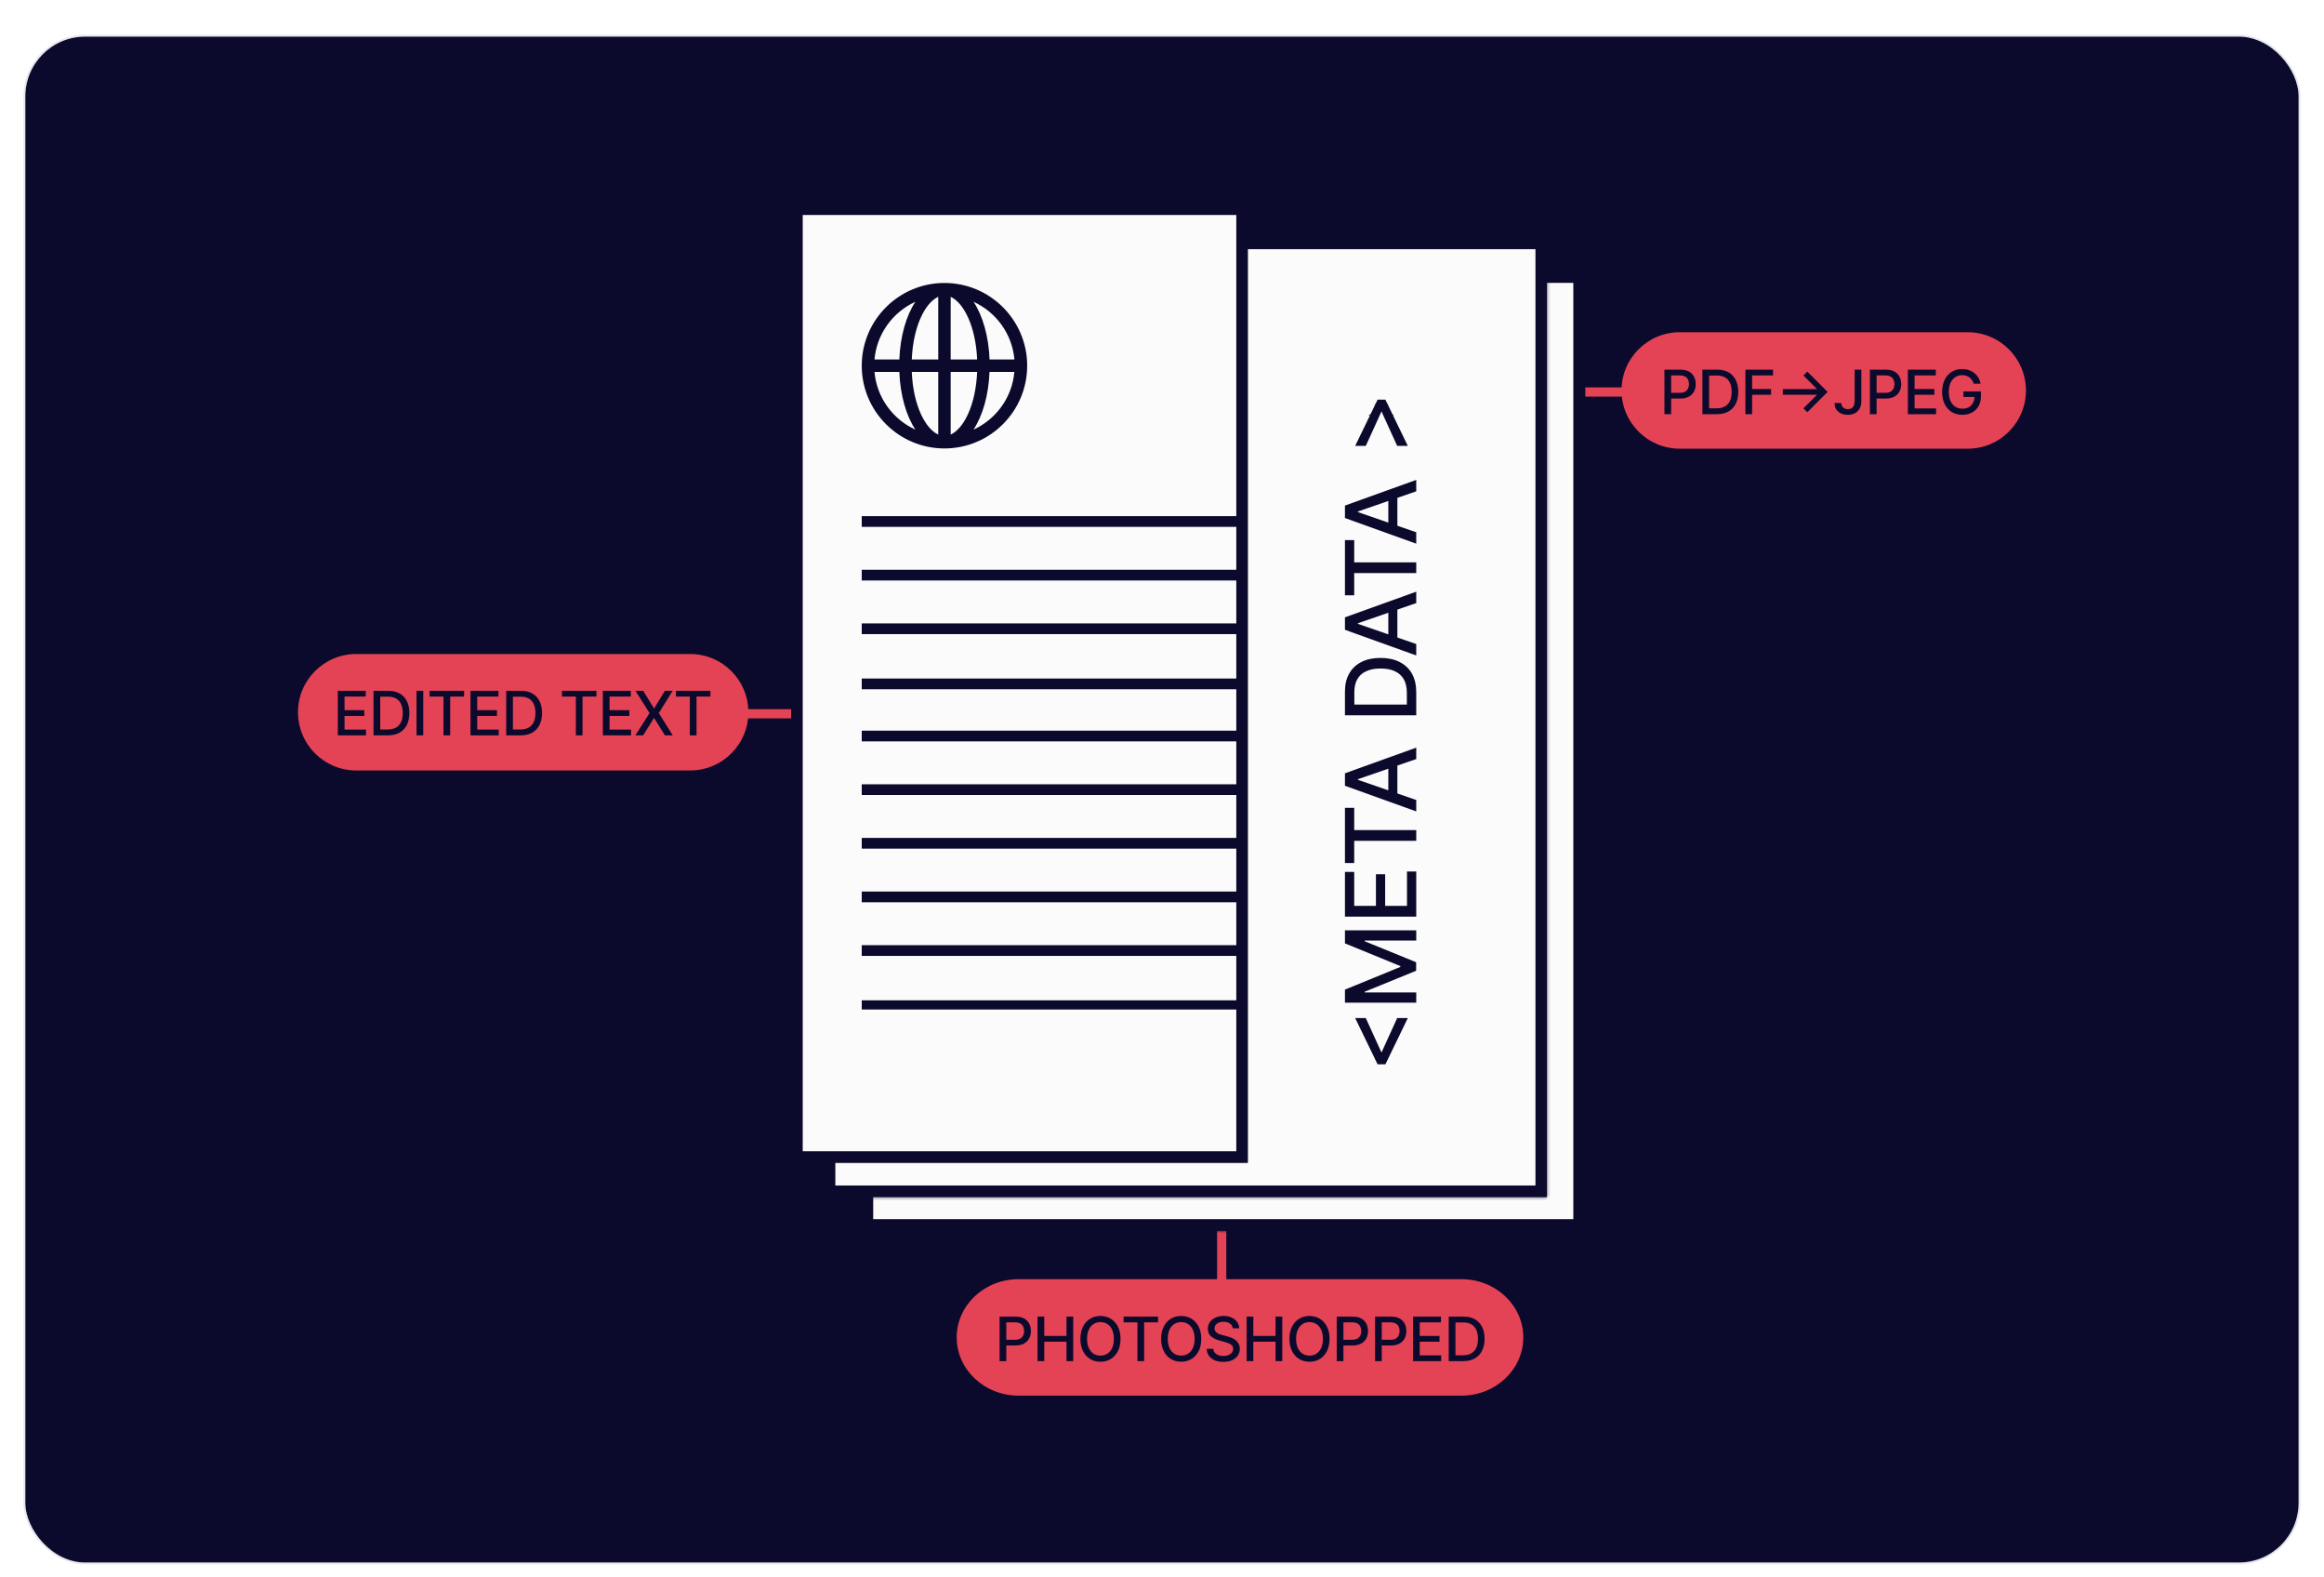 <svg width="780" height="529" viewBox="0 0 780 529" fill="none" xmlns="http://www.w3.org/2000/svg">
<g filter="url(#filter0_ddd_12675_101671)">
<rect x="8.5" y="1" width="762.98" height="512" rx="20.078" fill="#0C0A2C"/>
<rect x="8.186" y="0.686" width="763.608" height="512.627" rx="20.392" stroke="#7D89B0" stroke-opacity="0.2" stroke-width="0.627"/>
<path fill-rule="evenodd" clip-rule="evenodd" d="M525.714 118.697L587.41 118.697L587.41 121.782L525.714 121.782L525.714 118.697Z" fill="#E44356"/>
<path d="M544.227 119.723C544.227 108.933 552.974 100.186 563.764 100.186H660.422C671.212 100.186 679.959 108.933 679.959 119.723C679.959 130.513 671.212 139.26 660.422 139.26H563.764C552.974 139.26 544.227 130.513 544.227 119.723Z" fill="#E44356"/>
<path d="M662.436 117.461C662.295 117.018 662.105 116.621 661.866 116.271C661.633 115.916 661.353 115.614 661.027 115.365C660.7 115.112 660.328 114.92 659.909 114.788C659.495 114.657 659.04 114.591 658.544 114.591C657.701 114.591 656.942 114.808 656.265 115.241C655.588 115.675 655.053 116.31 654.658 117.147C654.269 117.98 654.074 119 654.074 120.207C654.074 121.42 654.271 122.444 654.666 123.282C655.06 124.119 655.6 124.755 656.287 125.188C656.973 125.621 657.755 125.838 658.631 125.838C659.444 125.838 660.153 125.672 660.756 125.341C661.365 125.01 661.835 124.543 662.166 123.939C662.502 123.331 662.67 122.615 662.67 121.792L663.254 121.902H658.974V120.039H664.853V121.741C664.853 122.997 664.586 124.088 664.05 125.013C663.519 125.933 662.784 126.644 661.845 127.145C660.91 127.647 659.839 127.897 658.631 127.897C657.278 127.897 656.09 127.586 655.067 126.963C654.05 126.339 653.256 125.456 652.686 124.312C652.117 123.163 651.832 121.799 651.832 120.222C651.832 119.029 651.998 117.958 652.329 117.009C652.66 116.059 653.125 115.253 653.724 114.591C654.327 113.924 655.036 113.415 655.849 113.065C656.667 112.709 657.56 112.532 658.529 112.532C659.337 112.532 660.089 112.651 660.786 112.89C661.487 113.128 662.11 113.467 662.655 113.905C663.205 114.343 663.661 114.864 664.021 115.468C664.381 116.066 664.625 116.731 664.751 117.461H662.436Z" fill="#0C0A2C"/>
<path d="M640.336 127.693V112.737H649.713V114.679H642.593V119.236H649.224V121.172H642.593V125.751H649.801V127.693H640.336Z" fill="#0C0A2C"/>
<path d="M627.59 127.693V112.737H632.921C634.085 112.737 635.049 112.948 635.813 113.372C636.578 113.796 637.15 114.375 637.529 115.11C637.909 115.84 638.099 116.663 638.099 117.579C638.099 118.499 637.907 119.326 637.522 120.062C637.142 120.792 636.568 121.371 635.799 121.8C635.034 122.223 634.073 122.435 632.914 122.435H629.248V120.522H632.709C633.444 120.522 634.041 120.395 634.499 120.142C634.956 119.884 635.292 119.533 635.506 119.09C635.721 118.647 635.828 118.143 635.828 117.579C635.828 117.014 635.721 116.512 635.506 116.074C635.292 115.636 634.954 115.293 634.491 115.044C634.034 114.796 633.43 114.672 632.68 114.672H629.846V127.693H627.59Z" fill="#0C0A2C"/>
<path d="M622.468 112.737H624.717V123.341C624.717 124.3 624.527 125.12 624.148 125.802C623.773 126.483 623.244 127.004 622.563 127.365C621.881 127.72 621.083 127.898 620.167 127.898C619.325 127.898 618.568 127.744 617.896 127.438C617.229 127.131 616.701 126.685 616.311 126.101C615.927 125.512 615.734 124.796 615.734 123.954H617.976C617.976 124.368 618.071 124.726 618.261 125.028C618.456 125.33 618.721 125.566 619.057 125.736C619.398 125.902 619.788 125.984 620.226 125.984C620.703 125.984 621.107 125.885 621.438 125.685C621.774 125.48 622.03 125.181 622.205 124.787C622.38 124.392 622.468 123.91 622.468 123.341V112.737Z" fill="#0C0A2C"/>
<path d="M606.587 127.025L605.273 125.725L609.837 121.161H598.371V119.262H609.837L605.273 114.705L606.587 113.397L613.401 120.211L606.587 127.025Z" fill="#0C0A2C"/>
<path d="M585.809 127.693V112.737H595.084V114.679H588.065V119.236H594.419V121.172H588.065V127.693H585.809Z" fill="#0C0A2C"/>
<path d="M576.217 127.693H571.375V112.737H576.37C577.836 112.737 579.094 113.036 580.146 113.635C581.198 114.229 582.003 115.083 582.563 116.198C583.128 117.308 583.41 118.64 583.41 120.193C583.41 121.751 583.126 123.09 582.556 124.21C581.991 125.33 581.173 126.191 580.102 126.795C579.031 127.394 577.736 127.693 576.217 127.693ZM573.632 125.721H576.093C577.232 125.721 578.179 125.507 578.934 125.079C579.688 124.645 580.253 124.02 580.628 123.202C581.003 122.379 581.19 121.376 581.19 120.193C581.19 119.02 581.003 118.024 580.628 117.206C580.258 116.388 579.705 115.767 578.97 115.344C578.235 114.92 577.322 114.708 576.232 114.708H573.632V125.721Z" fill="#0C0A2C"/>
<path d="M558.629 127.693V112.737H563.96C565.124 112.737 566.088 112.948 566.852 113.372C567.617 113.796 568.189 114.375 568.568 115.11C568.948 115.84 569.138 116.663 569.138 117.579C569.138 118.499 568.946 119.326 568.561 120.062C568.181 120.792 567.607 121.371 566.838 121.8C566.073 122.223 565.112 122.435 563.953 122.435H560.287V120.522H563.748C564.484 120.522 565.08 120.395 565.538 120.142C565.995 119.884 566.331 119.533 566.545 119.09C566.76 118.647 566.867 118.143 566.867 117.579C566.867 117.014 566.76 116.512 566.545 116.074C566.331 115.636 565.993 115.293 565.53 115.044C565.073 114.796 564.469 114.672 563.719 114.672H560.886V127.693H558.629Z" fill="#0C0A2C"/>
<path fill-rule="evenodd" clip-rule="evenodd" d="M408.493 453.917L408.493 393.249L411.578 393.249L411.578 453.917L408.493 453.917Z" fill="#E44356"/>
<path d="M321.094 437.466C321.094 426.676 330.391 417.929 341.859 417.929H490.492C501.961 417.929 511.257 426.676 511.257 437.466C511.257 448.256 501.961 457.003 490.492 457.003H341.859C330.391 457.003 321.094 448.256 321.094 437.466Z" fill="#E44356"/>
<path d="M491.076 445.428H486.234V430.471H491.23C492.695 430.471 493.954 430.77 495.005 431.369C496.057 431.963 496.863 432.818 497.423 433.933C497.987 435.043 498.27 436.374 498.27 437.928C498.27 439.486 497.985 440.824 497.415 441.944C496.851 443.064 496.033 443.926 494.962 444.53C493.89 445.128 492.595 445.428 491.076 445.428ZM488.491 443.456H490.952C492.091 443.456 493.038 443.242 493.793 442.813C494.548 442.38 495.112 441.754 495.487 440.936C495.862 440.114 496.05 439.111 496.05 437.928C496.05 436.754 495.862 435.759 495.487 434.941C495.117 434.123 494.565 433.502 493.83 433.078C493.094 432.655 492.182 432.443 491.091 432.443H488.491V443.456Z" fill="#0C0A2C"/>
<path d="M474.25 445.428V430.471H483.627V432.414H476.507V436.971H483.138V438.906H476.507V443.485H483.715V445.428H474.25Z" fill="#0C0A2C"/>
<path d="M448.641 445.428V430.471H453.972C455.136 430.471 456.1 430.683 456.864 431.106C457.628 431.53 458.2 432.109 458.58 432.845C458.96 433.575 459.15 434.398 459.15 435.313C459.15 436.233 458.957 437.061 458.573 437.796C458.193 438.526 457.619 439.106 456.849 439.534C456.085 439.958 455.123 440.17 453.965 440.17H450.298V438.256H453.76C454.495 438.256 455.092 438.13 455.549 437.876C456.007 437.618 456.343 437.268 456.557 436.825C456.771 436.382 456.879 435.878 456.879 435.313C456.879 434.748 456.771 434.247 456.557 433.809C456.343 433.37 456.005 433.027 455.542 432.779C455.084 432.531 454.481 432.406 453.731 432.406H450.897V445.428H448.641Z" fill="#0C0A2C"/>
<path d="M461.508 445.428V430.471H466.839C468.003 430.471 468.967 430.683 469.731 431.106C470.495 431.53 471.068 432.109 471.447 432.845C471.827 433.575 472.017 434.398 472.017 435.313C472.017 436.233 471.825 437.061 471.44 437.796C471.06 438.526 470.486 439.106 469.716 439.534C468.952 439.958 467.991 440.17 466.832 440.17H463.166V438.256H466.627C467.362 438.256 467.959 438.13 468.417 437.876C468.874 437.618 469.21 437.268 469.424 436.825C469.639 436.382 469.746 435.878 469.746 435.313C469.746 434.748 469.639 434.247 469.424 433.809C469.21 433.37 468.872 433.027 468.409 432.779C467.952 432.531 467.348 432.406 466.598 432.406H463.764V445.428H461.508Z" fill="#0C0A2C"/>
<path d="M446.24 437.949C446.24 439.546 445.948 440.919 445.363 442.068C444.779 443.212 443.978 444.093 442.961 444.712C441.948 445.325 440.797 445.632 439.506 445.632C438.211 445.632 437.055 445.325 436.037 444.712C435.025 444.093 434.226 443.21 433.642 442.061C433.058 440.912 432.766 439.541 432.766 437.949C432.766 436.352 433.058 434.982 433.642 433.837C434.226 432.688 435.025 431.807 436.037 431.194C437.055 430.575 438.211 430.266 439.506 430.266C440.797 430.266 441.948 430.575 442.961 431.194C443.978 431.807 444.779 432.688 445.363 433.837C445.948 434.982 446.24 436.352 446.24 437.949ZM444.005 437.949C444.005 436.732 443.808 435.707 443.414 434.874C443.024 434.037 442.488 433.404 441.807 432.976C441.13 432.542 440.363 432.326 439.506 432.326C438.645 432.326 437.875 432.542 437.199 432.976C436.522 433.404 435.986 434.037 435.592 434.874C435.202 435.707 435.008 436.732 435.008 437.949C435.008 439.166 435.202 440.194 435.592 441.031C435.986 441.864 436.522 442.496 437.199 442.93C437.875 443.358 438.645 443.572 439.506 443.572C440.363 443.572 441.13 443.358 441.807 442.93C442.488 442.496 443.024 441.864 443.414 441.031C443.808 440.194 444.005 439.166 444.005 437.949Z" fill="#0C0A2C"/>
<path d="M418.395 445.428V430.471H420.651V436.971H428.108V430.471H430.372V445.428H428.108V438.906H420.651V445.428H418.395Z" fill="#0C0A2C"/>
<path d="M413.73 434.4C413.652 433.708 413.33 433.173 412.766 432.793C412.201 432.408 411.49 432.216 410.633 432.216C410.02 432.216 409.489 432.314 409.041 432.508C408.593 432.698 408.245 432.961 407.997 433.297C407.753 433.628 407.631 434.005 407.631 434.429C407.631 434.784 407.714 435.091 407.88 435.349C408.05 435.607 408.272 435.824 408.544 435.999C408.822 436.17 409.119 436.313 409.435 436.43C409.752 436.542 410.056 436.635 410.348 436.708L411.809 437.087C412.286 437.204 412.775 437.362 413.277 437.562C413.778 437.762 414.243 438.025 414.672 438.351C415.1 438.677 415.446 439.081 415.709 439.563C415.976 440.045 416.11 440.622 416.11 441.294C416.11 442.141 415.891 442.893 415.453 443.551C415.02 444.208 414.389 444.726 413.562 445.106C412.739 445.486 411.743 445.676 410.575 445.676C409.455 445.676 408.486 445.498 407.668 445.143C406.85 444.787 406.21 444.283 405.747 443.631C405.285 442.974 405.029 442.195 404.98 441.294H407.244C407.288 441.834 407.464 442.285 407.77 442.645C408.082 443 408.479 443.266 408.961 443.441C409.448 443.611 409.981 443.697 410.56 443.697C411.198 443.697 411.765 443.597 412.262 443.397C412.763 443.193 413.157 442.91 413.445 442.55C413.732 442.185 413.876 441.759 413.876 441.272C413.876 440.829 413.749 440.466 413.496 440.184C413.248 439.901 412.909 439.668 412.481 439.483C412.057 439.298 411.578 439.135 411.042 438.993L409.275 438.511C408.077 438.185 407.128 437.706 406.426 437.073C405.73 436.44 405.382 435.602 405.382 434.56C405.382 433.699 405.616 432.946 406.083 432.304C406.551 431.661 407.184 431.162 407.982 430.807C408.781 430.446 409.681 430.266 410.684 430.266C411.697 430.266 412.59 430.444 413.364 430.799C414.143 431.155 414.757 431.644 415.205 432.267C415.653 432.886 415.886 433.596 415.906 434.4H413.73Z" fill="#0C0A2C"/>
<path d="M403.173 437.949C403.173 439.546 402.881 440.919 402.297 442.068C401.713 443.212 400.912 444.093 399.894 444.712C398.882 445.325 397.73 445.632 396.44 445.632C395.145 445.632 393.989 445.325 392.971 444.712C391.958 444.093 391.16 443.21 390.576 442.061C389.991 440.912 389.699 439.541 389.699 437.949C389.699 436.352 389.991 434.982 390.576 433.837C391.16 432.688 391.958 431.807 392.971 431.194C393.989 430.575 395.145 430.266 396.44 430.266C397.73 430.266 398.882 430.575 399.894 431.194C400.912 431.807 401.713 432.688 402.297 433.837C402.881 434.982 403.173 436.352 403.173 437.949ZM400.939 437.949C400.939 436.732 400.741 435.707 400.347 434.874C399.958 434.037 399.422 433.404 398.74 432.976C398.064 432.542 397.297 432.326 396.44 432.326C395.578 432.326 394.809 432.542 394.132 432.976C393.455 433.404 392.92 434.037 392.526 434.874C392.136 435.707 391.941 436.732 391.941 437.949C391.941 439.166 392.136 440.194 392.526 441.031C392.92 441.864 393.455 442.496 394.132 442.93C394.809 443.358 395.578 443.572 396.44 443.572C397.297 443.572 398.064 443.358 398.74 442.93C399.422 442.496 399.958 441.864 400.347 441.031C400.741 440.194 400.939 439.166 400.939 437.949Z" fill="#0C0A2C"/>
<path d="M377.098 432.414V430.471H388.673V432.414H384.006V445.428H381.757V432.414H377.098Z" fill="#0C0A2C"/>
<path d="M376.08 437.949C376.08 439.546 375.788 440.919 375.203 442.068C374.619 443.212 373.818 444.093 372.801 444.712C371.788 445.325 370.636 445.632 369.346 445.632C368.051 445.632 366.895 445.325 365.877 444.712C364.865 444.093 364.066 443.21 363.482 442.061C362.898 440.912 362.605 439.541 362.605 437.949C362.605 436.352 362.898 434.982 363.482 433.837C364.066 432.688 364.865 431.807 365.877 431.194C366.895 430.575 368.051 430.266 369.346 430.266C370.636 430.266 371.788 430.575 372.801 431.194C373.818 431.807 374.619 432.688 375.203 433.837C375.788 434.982 376.08 436.352 376.08 437.949ZM373.845 437.949C373.845 436.732 373.648 435.707 373.253 434.874C372.864 434.037 372.328 433.404 371.647 432.976C370.97 432.542 370.203 432.326 369.346 432.326C368.484 432.326 367.715 432.542 367.038 432.976C366.362 433.404 365.826 434.037 365.432 434.874C365.042 435.707 364.848 436.732 364.848 437.949C364.848 439.166 365.042 440.194 365.432 441.031C365.826 441.864 366.362 442.496 367.038 442.93C367.715 443.358 368.484 443.572 369.346 443.572C370.203 443.572 370.97 443.358 371.647 442.93C372.328 442.496 372.864 441.864 373.253 441.031C373.648 440.194 373.845 439.166 373.845 437.949Z" fill="#0C0A2C"/>
<path d="M348.23 445.428V430.471H350.487V436.971H357.944V430.471H360.208V445.428H357.944V438.906H350.487V445.428H348.23Z" fill="#0C0A2C"/>
<path d="M335.488 445.428V430.471H340.82C341.983 430.471 342.947 430.683 343.712 431.106C344.476 431.53 345.048 432.109 345.428 432.845C345.808 433.575 345.997 434.398 345.997 435.313C345.997 436.233 345.805 437.061 345.42 437.796C345.041 438.526 344.466 439.106 343.697 439.534C342.933 439.958 341.971 440.17 340.812 440.17H337.146V438.256H340.608C341.343 438.256 341.939 438.13 342.397 437.876C342.855 437.618 343.191 437.268 343.405 436.825C343.619 436.382 343.726 435.878 343.726 435.313C343.726 434.748 343.619 434.247 343.405 433.809C343.191 433.37 342.852 433.027 342.39 432.779C341.932 432.531 341.328 432.406 340.579 432.406H337.745V445.428H335.488Z" fill="#0C0A2C"/>
<path fill-rule="evenodd" clip-rule="evenodd" d="M194.617 226.666L306.699 226.666L306.699 229.75L194.617 229.75L194.617 226.666Z" fill="#E44356"/>
<path d="M100.016 227.693C100.016 216.903 108.763 208.156 119.553 208.156H231.635C242.425 208.156 251.172 216.903 251.172 227.693C251.172 238.483 242.425 247.23 231.635 247.23H119.553C108.763 247.23 100.016 238.483 100.016 227.693Z" fill="#E44356"/>
<path d="M226.863 222.438V220.496H238.439V222.438H233.772V235.453H231.523V222.438H226.863Z" fill="#0C0A2C"/>
<path d="M215.882 220.496L219.461 226.346H219.577L223.156 220.496H225.77L221.111 227.974L225.8 235.453H223.17L219.577 229.683H219.461L215.867 235.453H213.238L218.007 227.974L213.267 220.496H215.882Z" fill="#0C0A2C"/>
<path d="M202.332 235.453V220.496H211.709V222.438H204.589V226.996H211.22V228.931H204.589V233.51H211.797V235.453H202.332Z" fill="#0C0A2C"/>
<path d="M188.613 222.438V220.496H200.189V222.438H195.522V235.453H193.273V222.438H188.613Z" fill="#0C0A2C"/>
<path d="M174.733 235.453H169.891V220.496H174.886C176.351 220.496 177.61 220.795 178.662 221.394C179.713 221.988 180.519 222.843 181.079 223.958C181.644 225.068 181.926 226.399 181.926 227.952C181.926 229.51 181.641 230.849 181.072 231.969C180.507 233.089 179.689 233.951 178.618 234.554C177.547 235.153 176.252 235.453 174.733 235.453ZM172.147 233.481H174.608C175.748 233.481 176.695 233.267 177.449 232.838C178.204 232.405 178.769 231.779 179.144 230.961C179.519 230.138 179.706 229.135 179.706 227.952C179.706 226.779 179.519 225.783 179.144 224.965C178.774 224.147 178.221 223.527 177.486 223.103C176.751 222.679 175.838 222.468 174.747 222.468H172.147V233.481Z" fill="#0C0A2C"/>
<path d="M157.91 235.453V220.496H167.287V222.438H160.167V226.996H166.798V228.931H160.167V233.51H167.375V235.453H157.91Z" fill="#0C0A2C"/>
<path d="M144.188 222.438V220.496H155.763V222.438H151.096V235.453H148.847V222.438H144.188Z" fill="#0C0A2C"/>
<path d="M142.05 220.496V235.453H139.793V220.496H142.05Z" fill="#0C0A2C"/>
<path d="M130.201 235.453H125.359V220.496H130.355C131.82 220.496 133.079 220.795 134.13 221.394C135.182 221.988 135.988 222.843 136.548 223.958C137.112 225.068 137.395 226.399 137.395 227.952C137.395 229.51 137.11 230.849 136.54 231.969C135.976 233.089 135.158 233.951 134.087 234.554C133.015 235.153 131.72 235.453 130.201 235.453ZM127.616 233.481H130.077C131.216 233.481 132.163 233.267 132.918 232.838C133.673 232.405 134.237 231.779 134.612 230.961C134.987 230.138 135.175 229.135 135.175 227.952C135.175 226.779 134.987 225.783 134.612 224.965C134.242 224.147 133.69 223.527 132.955 223.103C132.219 222.679 131.307 222.468 130.216 222.468H127.616V233.481Z" fill="#0C0A2C"/>
<path d="M113.383 235.453V220.496H122.76V222.438H115.639V226.996H122.271V228.931H115.639V233.51H122.848V235.453H113.383Z" fill="#0C0A2C"/>
<path d="M529.973 81.7V399.719H291.146V81.7H529.973Z" fill="#FBFBFB" stroke="#0C0A2C" stroke-width="3.845"/>
<mask id="path-40-inside-1_12675_101671" fill="white">
<path fill-rule="evenodd" clip-rule="evenodd" d="M530.867 80.805H290.251V400.613H530.867V80.805ZM289.223 79.777V401.642H531.895V79.777H289.223Z"/>
</mask>
<path fill-rule="evenodd" clip-rule="evenodd" d="M530.867 80.805H290.251V400.613H530.867V80.805ZM289.223 79.777V401.642H531.895V79.777H289.223Z" fill="#0C0A2C"/>
<path d="M290.251 80.805V76.96H286.406V80.805H290.251ZM530.867 80.805H534.712V76.96H530.867V80.805ZM290.251 400.613H286.406V404.458H290.251V400.613ZM530.867 400.613V404.458H534.712V400.613H530.867ZM289.223 79.777V75.932H285.378V79.777H289.223ZM289.223 401.642H285.378V405.486H289.223V401.642ZM531.895 401.642V405.486H535.74V401.642H531.895ZM531.895 79.777H535.74V75.932H531.895V79.777ZM290.251 80.805V84.65H530.867V80.805V76.96H290.251V80.805ZM290.251 400.613H294.096V80.805H290.251H286.406V400.613H290.251ZM530.867 400.613V396.768H290.251V400.613V404.458H530.867V400.613ZM530.867 80.805H527.022V400.613H530.867H534.712V80.805H530.867ZM289.223 79.777V83.622H531.895V79.777V75.932H289.223V79.777ZM289.223 401.642H293.068V79.777H289.223H285.378V401.642H289.223ZM531.895 401.642V397.797H289.223V401.642V405.486H531.895V401.642ZM531.895 79.777H528.05V401.642H531.895H535.74V79.777H531.895Z" fill="#0C0A2C" mask="url(#path-40-inside-1_12675_101671)"/>
<path d="M517.266 70.392V388.412H278.438V70.392H517.266Z" fill="#FBFBFB" stroke="#0C0A2C" stroke-width="3.845"/>
<mask id="path-43-inside-2_12675_101671" fill="white">
<path fill-rule="evenodd" clip-rule="evenodd" d="M518.16 69.498H277.544V389.306H518.16V69.498ZM276.516 68.469V390.334H519.188V68.469H276.516Z"/>
</mask>
<path fill-rule="evenodd" clip-rule="evenodd" d="M518.16 69.498H277.544V389.306H518.16V69.498ZM276.516 68.469V390.334H519.188V68.469H276.516Z" fill="#0C0A2C"/>
<path d="M277.544 69.498V65.653H273.699V69.498H277.544ZM518.16 69.498H522.005V65.653H518.16V69.498ZM277.544 389.306H273.699V393.151H277.544V389.306ZM518.16 389.306V393.151H522.005V389.306H518.16ZM276.516 68.469V64.625H272.671V68.469H276.516ZM276.516 390.334H272.671V394.179H276.516V390.334ZM519.188 390.334V394.179H523.033V390.334H519.188ZM519.188 68.469H523.033V64.625H519.188V68.469ZM277.544 69.498V73.343H518.16V69.498V65.653H277.544V69.498ZM277.544 389.306H281.389V69.498H277.544H273.699V389.306H277.544ZM518.16 389.306V385.461H277.544V389.306V393.151H518.16V389.306ZM518.16 69.498H514.315V389.306H518.16H522.005V69.498H518.16ZM276.516 68.469V72.314H519.188V68.469V64.625H276.516V68.469ZM276.516 390.334H280.36V68.469H276.516H272.671V390.334H276.516ZM519.188 390.334V386.489H276.516V390.334V394.179H519.188V390.334ZM519.188 68.469H515.343V390.334H519.188H523.033V68.469H519.188Z" fill="#0C0A2C" mask="url(#path-43-inside-2_12675_101671)"/>
<path d="M416.86 58.926V376.931H267.493V58.926H416.86Z" fill="#FBFBFB" stroke="#0C0A2C" stroke-width="3.845"/>
<path fill-rule="evenodd" clip-rule="evenodd" d="M417.755 58.031H266.599V377.825H417.755V58.031ZM265.57 57.003V378.853H418.783V57.003H265.57Z" fill="#0C0A2C"/>
<path d="M316.986 83.653C301.673 83.653 289.223 96.104 289.223 111.417C289.223 126.729 301.673 139.18 316.986 139.18C332.299 139.18 344.75 126.729 344.75 111.417C344.75 96.104 332.299 83.653 316.986 83.653ZM340.467 109.328H332.132C331.818 101.473 329.813 94.6 326.742 89.962C334.283 93.409 339.715 100.7 340.467 109.328ZM314.897 88.312V109.328H306.019C306.478 98.172 310.531 90.276 314.897 88.312ZM314.897 113.506V134.522C310.552 132.558 306.478 124.661 306.019 113.506H314.897ZM319.075 134.522V113.506H327.954C327.494 124.661 323.441 132.558 319.075 134.522ZM319.075 109.328V88.312C323.42 90.276 327.494 98.172 327.954 109.328H319.075ZM307.23 89.962C304.159 94.6 302.154 101.473 301.841 109.328H293.505C294.257 100.7 299.689 93.409 307.23 89.962ZM293.505 113.506H301.841C302.154 121.361 304.159 128.234 307.23 132.871C299.689 129.424 294.257 122.134 293.505 113.506ZM326.721 132.871C329.792 128.234 331.797 121.361 332.111 113.506H340.446C339.694 122.134 334.263 129.424 326.721 132.871Z" fill="#0C0A2C"/>
<path fill-rule="evenodd" clip-rule="evenodd" d="M417.757 165.492H289.223V161.893H417.757V165.492Z" fill="#0C0A2C"/>
<path fill-rule="evenodd" clip-rule="evenodd" d="M417.757 183.487H289.223V179.888H417.757V183.487Z" fill="#0C0A2C"/>
<path fill-rule="evenodd" clip-rule="evenodd" d="M417.757 201.482H289.223V197.883H417.757V201.482Z" fill="#0C0A2C"/>
<path fill-rule="evenodd" clip-rule="evenodd" d="M417.757 219.985H289.223V216.386H417.757V219.985Z" fill="#0C0A2C"/>
<path fill-rule="evenodd" clip-rule="evenodd" d="M417.757 327.441H289.223V324.356H417.757V327.441Z" fill="#0C0A2C"/>
<path fill-rule="evenodd" clip-rule="evenodd" d="M417.757 237.473H289.223V233.874H417.757V237.473Z" fill="#0C0A2C"/>
<path fill-rule="evenodd" clip-rule="evenodd" d="M417.757 255.468H289.223V251.869H417.757V255.468Z" fill="#0C0A2C"/>
<path fill-rule="evenodd" clip-rule="evenodd" d="M417.757 273.461H289.223V269.862H417.757V273.461Z" fill="#0C0A2C"/>
<path fill-rule="evenodd" clip-rule="evenodd" d="M417.757 291.455H289.223V287.856H417.757V291.455Z" fill="#0C0A2C"/>
<path fill-rule="evenodd" clip-rule="evenodd" d="M417.757 309.45L289.223 309.45L289.223 305.851L417.757 305.851L417.757 309.45Z" fill="#0C0A2C"/>
<path d="M462.698 123.342L464.641 123.342L471.644 137.783L469.274 137.783L464.606 127.525L465.893 127.525L464.334 126.608L464.792 125.604L463.678 126.223L462.521 125.542L463.002 126.599L461.335 127.525L462.731 127.525L458.053 137.783L455.695 137.783L462.698 123.342Z" fill="#0C0A2C" stroke="#0C0A2C" stroke-width="1.077"/>
<path d="M474.795 150.505L474.795 153.187L469.538 155.004L469.538 153.687L465.95 153.687L474.795 150.505ZM469.538 167.197L469.538 165.865L474.795 167.684L474.795 170.367L465.984 167.197L469.538 167.197ZM466.5 154.763L468.461 154.763L468.461 155.376L466.5 156.053L466.5 154.763ZM466.5 157.192L468.461 156.514L468.461 164.352L466.5 163.675L466.5 157.192ZM466.5 164.814L468.461 165.492L468.461 166.12L466.5 166.12L466.5 164.814ZM451.94 158.729L465.423 153.877L465.423 156.426L455.573 159.828L455.211 159.953L455.211 160.907L455.573 161.033L465.423 164.441L465.423 166.995L451.94 162.143L451.94 158.729Z" fill="#0C0A2C" stroke="#0C0A2C" stroke-width="1.077"/>
<path d="M451.94 170.472L453.972 170.472L453.972 177.939L474.795 177.939L474.795 180.461L453.972 180.461L453.972 187.916L451.94 187.916L451.94 170.472Z" fill="#0C0A2C" stroke="#0C0A2C" stroke-width="1.077"/>
<path d="M474.795 188.008L474.795 190.691L469.538 192.507L469.538 191.191L465.95 191.191L474.795 188.008ZM469.538 204.701L469.538 203.369L474.795 205.188L474.795 207.871L465.984 204.701L469.538 204.701ZM466.5 192.267L468.461 192.267L468.461 192.879L466.5 193.557L466.5 192.267ZM466.5 194.696L468.461 194.018L468.461 201.856L466.5 201.178L466.5 194.696ZM466.5 202.318L468.461 202.996L468.461 203.624L466.5 203.624L466.5 202.318ZM451.94 196.233L465.423 191.38L465.423 193.929L455.573 197.332L455.211 197.457L455.211 198.411L455.573 198.537L465.423 201.945L465.423 204.499L451.94 199.647L451.94 196.233Z" fill="#0C0A2C" stroke="#0C0A2C" stroke-width="1.077"/>
<path d="M451.94 220.733C451.94 218.462 452.405 216.543 453.308 214.958L453.309 214.957C454.205 213.37 455.491 212.155 457.183 211.305L457.186 211.303C458.87 210.447 460.913 210.006 463.333 210.006C465.761 210.006 467.816 210.45 469.516 211.315L469.517 211.316C471.214 212.172 472.513 213.406 473.426 215.024C474.33 216.64 474.795 218.618 474.795 220.978L474.795 228.187L451.94 228.187L451.94 220.733ZM472.717 225.653L472.717 221.176C472.717 219.289 472.362 217.676 471.618 216.366L471.617 216.363C470.866 215.055 469.778 214.076 468.371 213.431L468.37 213.43C466.966 212.79 465.28 212.482 463.333 212.482C461.402 212.482 459.729 212.791 458.332 213.43L458.332 213.429C456.927 214.065 455.845 215.024 455.107 216.304C454.371 217.582 454.019 219.142 454.019 220.955L454.019 225.653L472.717 225.653Z" fill="#0C0A2C" stroke="#0C0A2C" stroke-width="1.077"/>
<path d="M474.795 240.339L474.795 243.021L469.538 244.838L469.538 243.521L465.95 243.521L474.795 240.339ZM469.538 257.031L469.538 255.699L474.795 257.519L474.795 260.201L465.984 257.031L469.538 257.031ZM466.5 244.598L468.461 244.598L468.461 245.21L466.5 245.888L466.5 244.598ZM466.5 247.026L468.461 246.349L468.461 254.187L466.5 253.509L466.5 247.026ZM466.5 254.648L468.461 255.326L468.461 255.954L466.5 255.954L466.5 254.648ZM451.94 248.563L465.423 243.711L465.423 246.26L455.573 249.662L455.211 249.787L455.211 250.741L455.573 250.867L465.423 254.275L465.423 256.829L451.94 251.978L451.94 248.563Z" fill="#0C0A2C" stroke="#0C0A2C" stroke-width="1.077"/>
<path d="M451.94 260.306L453.972 260.306L453.972 267.773L474.795 267.773L474.795 270.295L453.972 270.295L453.972 277.75L451.94 277.75L451.94 260.306Z" fill="#0C0A2C" stroke="#0C0A2C" stroke-width="1.077"/>
<path d="M451.94 281.811L453.972 281.811L453.972 293.203L462.341 293.203L462.341 282.594L464.36 282.594L464.36 293.203L472.764 293.203L472.764 281.67L474.795 281.67L474.795 295.738L451.94 295.738L451.94 281.811Z" fill="#0C0A2C" stroke="#0C0A2C" stroke-width="1.077"/>
<path d="M451.94 321.127L470.209 313.646L470.543 313.509L470.543 312.505L470.209 312.368L451.94 304.887L451.94 301.405L474.795 301.405L474.795 303.763L457.478 303.763L457.478 304.886L457.812 305.023L474.76 311.944L474.76 314.071L457.801 320.991L457.466 321.128L457.466 322.251L474.795 322.251L474.795 324.61L451.94 324.61L451.94 321.127Z" fill="#0C0A2C" stroke="#0C0A2C" stroke-width="1.077"/>
<path d="M458.053 330.852L463.077 341.87L462.572 342.98L463.678 342.395L464.745 342.928L464.262 341.868L469.274 330.852L471.644 330.852L464.641 345.293L462.698 345.293L455.695 330.852L458.053 330.852Z" fill="#0C0A2C" stroke="#0C0A2C" stroke-width="1.077"/>
</g>
<defs>
<filter id="filter0_ddd_12675_101671" x="0.342" y="0.373" width="779.297" height="528.314" filterUnits="userSpaceOnUse" color-interpolation-filters="sRGB">
<feFlood flood-opacity="0" result="BackgroundImageFix"/>
<feColorMatrix in="SourceAlpha" type="matrix" values="0 0 0 0 0 0 0 0 0 0 0 0 0 0 0 0 0 0 127 0" result="hardAlpha"/>
<feMorphology radius="0.627" operator="erode" in="SourceAlpha" result="effect1_dropShadow_12675_101671"/>
<feOffset dy="1.255"/>
<feGaussianBlur stdDeviation="0.627"/>
<feColorMatrix type="matrix" values="0 0 0 0 0.039 0 0 0 0 0.051 0 0 0 0 0.071 0 0 0 0.04 0"/>
<feBlend mode="normal" in2="BackgroundImageFix" result="effect1_dropShadow_12675_101671"/>
<feColorMatrix in="SourceAlpha" type="matrix" values="0 0 0 0 0 0 0 0 0 0 0 0 0 0 0 0 0 0 127 0" result="hardAlpha"/>
<feMorphology radius="1.255" operator="erode" in="SourceAlpha" result="effect2_dropShadow_12675_101671"/>
<feOffset dy="2.51"/>
<feGaussianBlur stdDeviation="1.882"/>
<feColorMatrix type="matrix" values="0 0 0 0 0.039 0 0 0 0 0.05 0 0 0 0 0.071 0 0 0 0.03 0"/>
<feBlend mode="normal" in2="effect1_dropShadow_12675_101671" result="effect2_dropShadow_12675_101671"/>
<feColorMatrix in="SourceAlpha" type="matrix" values="0 0 0 0 0 0 0 0 0 0 0 0 0 0 0 0 0 0 127 0" result="hardAlpha"/>
<feMorphology radius="2.51" operator="erode" in="SourceAlpha" result="effect3_dropShadow_12675_101671"/>
<feOffset dy="7.529"/>
<feGaussianBlur stdDeviation="5.02"/>
<feColorMatrix type="matrix" values="0 0 0 0 0.039 0 0 0 0 0.05 0 0 0 0 0.071 0 0 0 0.08 0"/>
<feBlend mode="normal" in2="effect2_dropShadow_12675_101671" result="effect3_dropShadow_12675_101671"/>
<feBlend mode="normal" in="SourceGraphic" in2="effect3_dropShadow_12675_101671" result="shape"/>
</filter>
</defs>
</svg>
